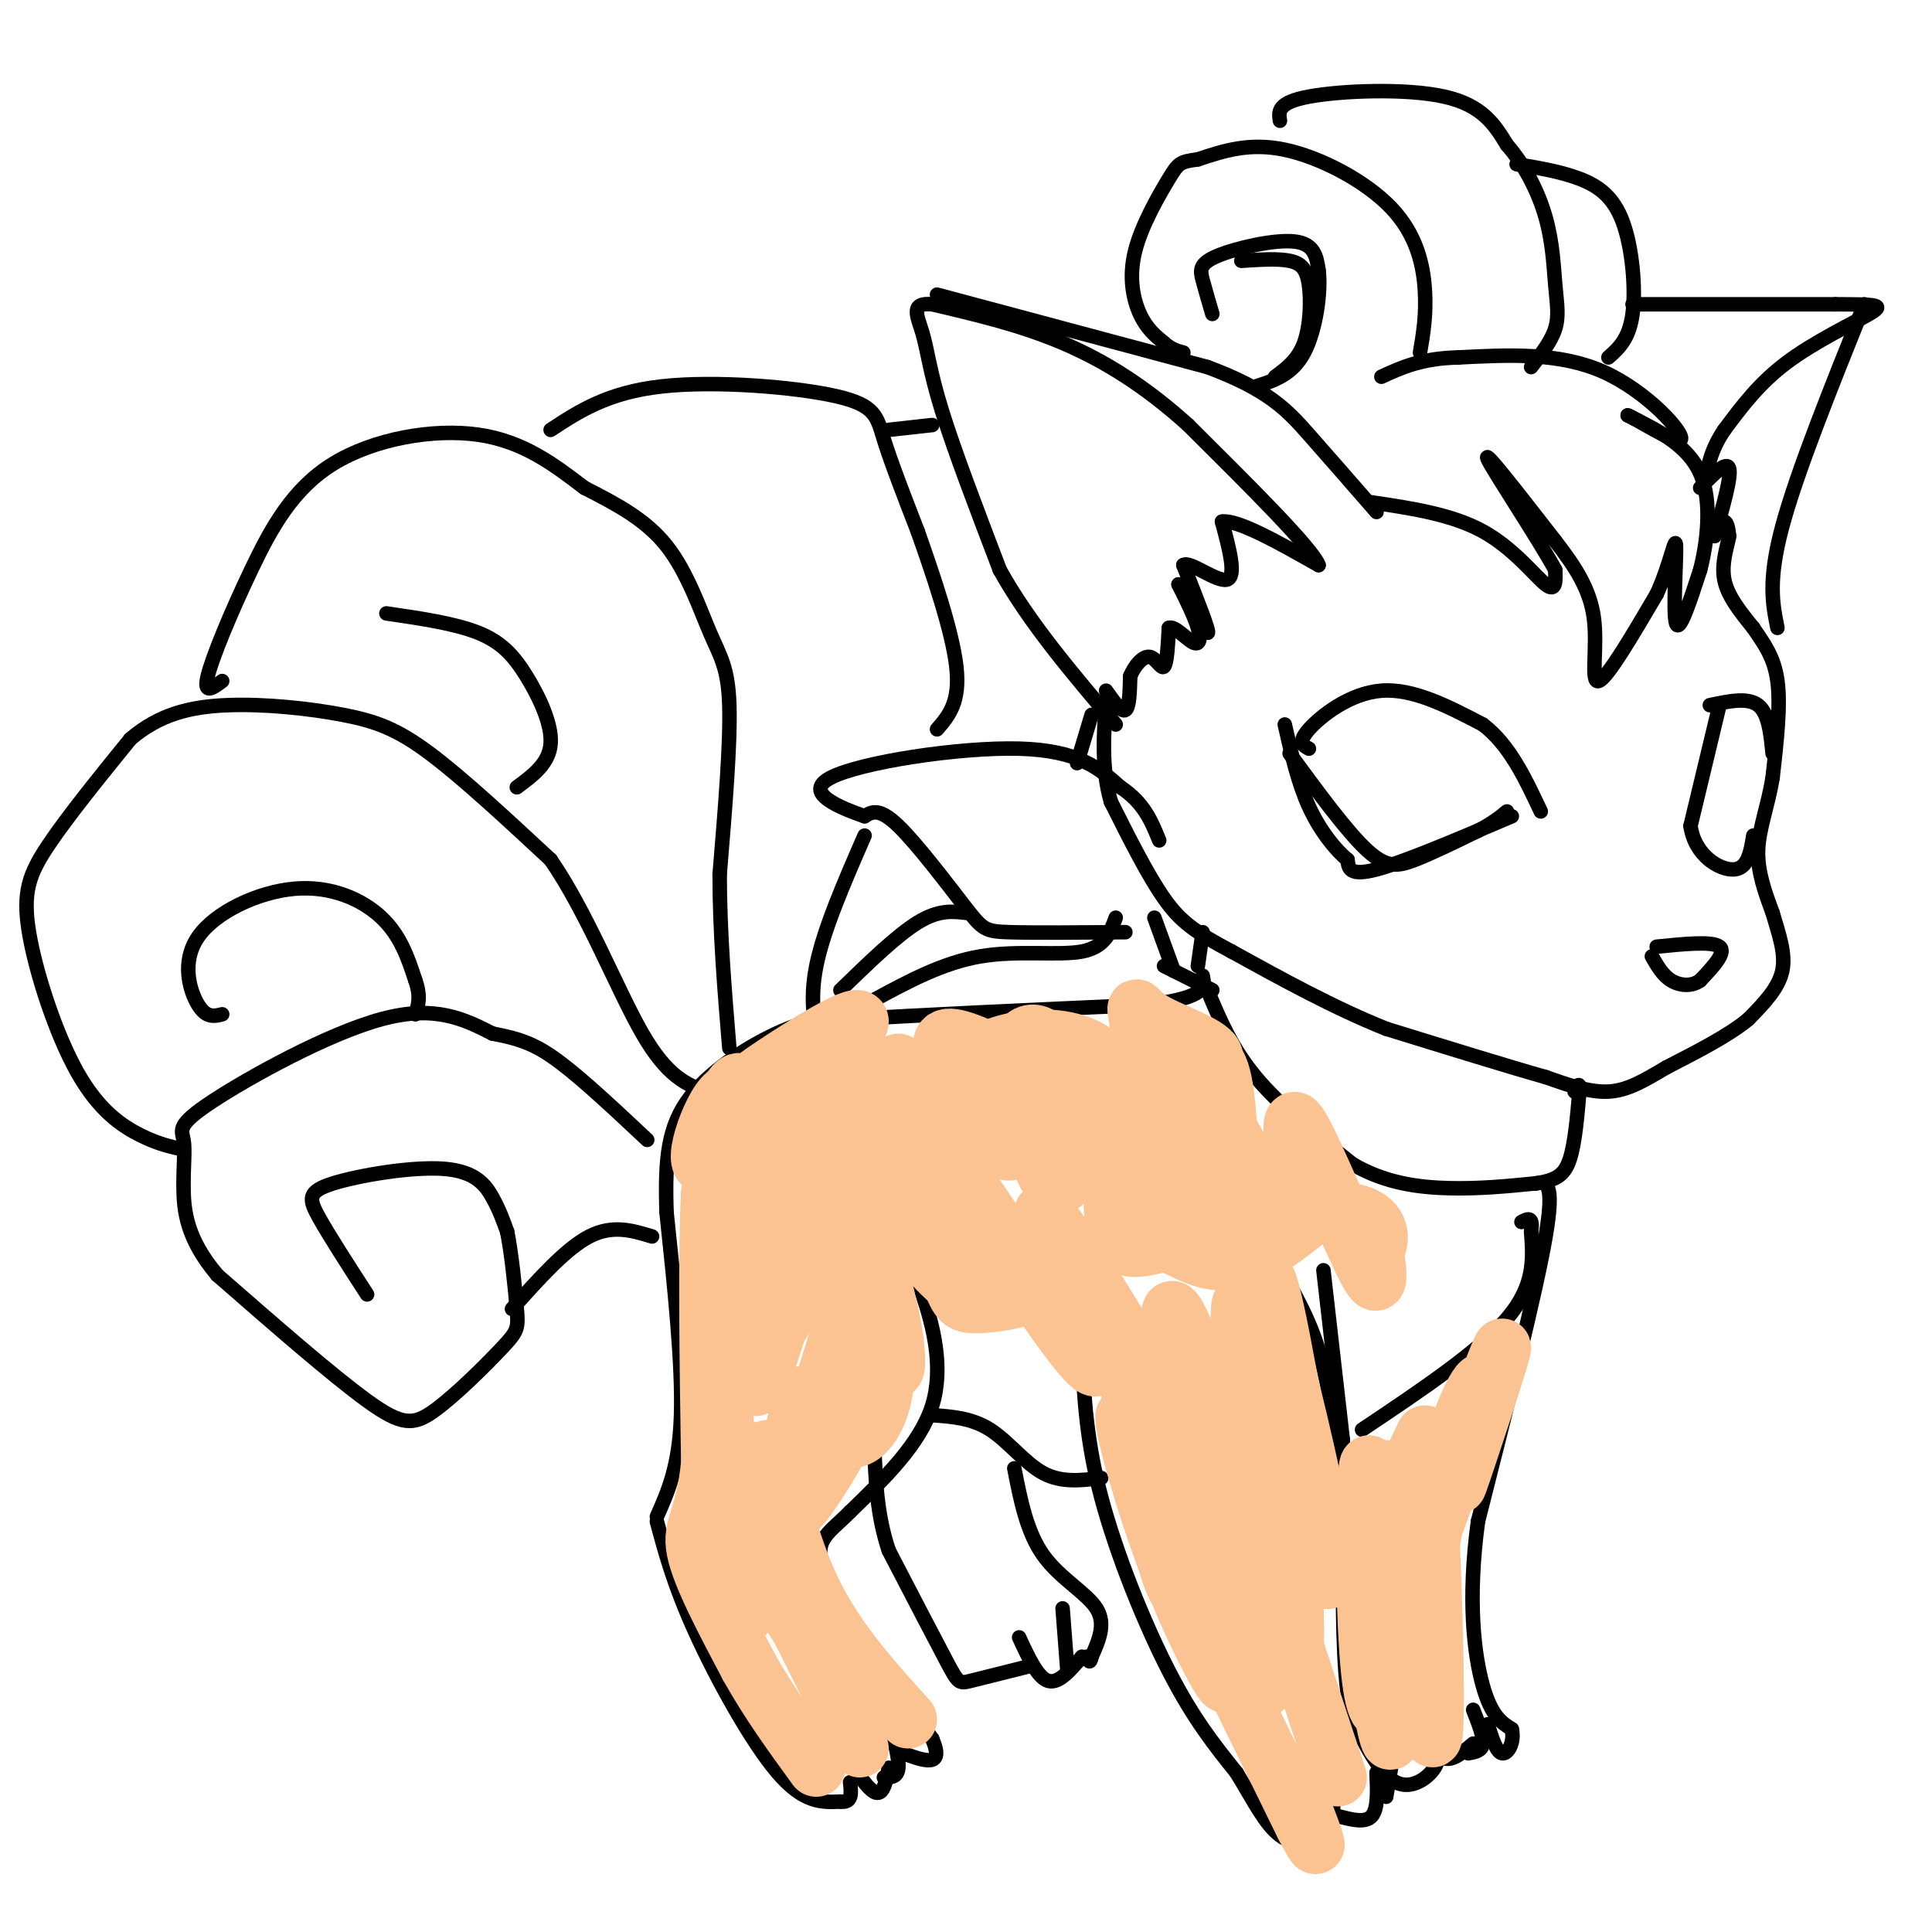 <svg viewBox='0 0 400 400' version='1.1' xmlns='http://www.w3.org/2000/svg' xmlns:xlink='http://www.w3.org/1999/xlink'><g fill='none' stroke='#000000' stroke-width='3' stroke-linecap='round' stroke-linejoin='round'><path d='M354,110c1.167,-1.083 2.333,-2.167 3,-2c0.667,0.167 0.833,1.583 1,3'/><path d='M358,111c-0.333,2.022 -1.667,5.578 -1,9c0.667,3.422 3.333,6.711 6,10'/><path d='M363,130c2.089,3.111 4.311,5.889 5,11c0.689,5.111 -0.156,12.556 -1,20'/><path d='M367,161c-0.956,5.867 -2.844,10.533 -3,15c-0.156,4.467 1.422,8.733 3,13'/><path d='M367,189c1.222,4.244 2.778,8.356 2,12c-0.778,3.644 -3.889,6.822 -7,10'/><path d='M362,211c-4.000,3.333 -10.500,6.667 -17,10'/><path d='M345,221c-4.733,2.800 -8.067,4.800 -12,5c-3.933,0.200 -8.467,-1.400 -13,-3'/><path d='M320,223c-7.667,-2.167 -20.333,-6.083 -33,-10'/><path d='M287,213c-10.833,-4.333 -21.417,-10.167 -32,-16'/><path d='M255,197c-7.600,-4.044 -10.600,-6.156 -14,-11c-3.400,-4.844 -7.200,-12.422 -11,-20'/><path d='M230,166c-2.000,-6.833 -1.500,-13.917 -1,-21'/><path d='M229,143c1.583,2.250 3.167,4.500 4,4c0.833,-0.500 0.917,-3.750 1,-7'/><path d='M234,140c0.893,-2.202 2.625,-4.208 4,-4c1.375,0.208 2.393,2.631 3,2c0.607,-0.631 0.804,-4.315 1,-8'/><path d='M242,130c1.179,-0.488 3.625,2.292 5,3c1.375,0.708 1.679,-0.655 1,-3c-0.679,-2.345 -2.339,-5.673 -4,-9'/><path d='M244,121c0.933,1.444 5.267,9.556 6,10c0.733,0.444 -2.133,-6.778 -5,-14'/><path d='M245,117c1.267,-0.978 6.933,3.578 9,3c2.067,-0.578 0.533,-6.289 -1,-12'/><path d='M253,108c3.167,-0.500 11.583,4.250 20,9'/><path d='M273,117c-1.167,-3.333 -14.083,-16.167 -27,-29'/><path d='M246,88c-8.778,-7.933 -17.222,-13.267 -26,-17c-8.778,-3.733 -17.889,-5.867 -27,-8'/><path d='M193,63c-4.726,-0.440 -3.042,2.458 -2,6c1.042,3.542 1.440,7.726 4,16c2.560,8.274 7.280,20.637 12,33'/><path d='M207,118c6.000,10.833 15.000,21.417 24,32'/><path d='M194,61c0.000,0.000 56.000,15.000 56,15'/><path d='M250,76c12.756,4.733 16.644,9.067 21,14c4.356,4.933 9.178,10.467 14,16'/><path d='M284,104c8.311,1.244 16.622,2.489 23,6c6.378,3.511 10.822,9.289 13,11c2.178,1.711 2.089,-0.644 2,-3'/><path d='M322,118c-3.422,-6.333 -12.978,-20.667 -14,-23c-1.022,-2.333 6.489,7.333 14,17'/><path d='M322,112c4.060,5.262 7.208,9.917 8,16c0.792,6.083 -0.774,13.595 1,13c1.774,-0.595 6.887,-9.298 12,-18'/><path d='M343,123c2.821,-6.131 3.875,-12.458 4,-10c0.125,2.458 -0.679,13.702 0,16c0.679,2.298 2.839,-4.351 5,-11'/><path d='M352,118c1.444,-5.622 2.556,-14.178 0,-20c-2.556,-5.822 -8.778,-8.911 -15,-12'/><path d='M337,86c0.762,0.071 10.167,6.250 11,5c0.833,-1.250 -6.905,-9.929 -16,-14c-9.095,-4.071 -19.548,-3.536 -30,-3'/><path d='M302,74c-7.667,0.167 -11.833,2.083 -16,4'/><path d='M294,73c0.667,-3.940 1.333,-7.881 1,-13c-0.333,-5.119 -1.667,-11.417 -7,-17c-5.333,-5.583 -14.667,-10.452 -22,-12c-7.333,-1.548 -12.667,0.226 -18,2'/><path d='M248,33c-3.719,0.494 -4.018,0.730 -6,4c-1.982,3.270 -5.649,9.573 -7,15c-1.351,5.427 -0.386,9.979 1,13c1.386,3.021 3.193,4.510 5,6'/><path d='M241,71c1.500,1.333 2.750,1.667 4,2'/><path d='M251,65c-0.738,-2.518 -1.476,-5.036 -2,-7c-0.524,-1.964 -0.833,-3.375 3,-5c3.833,-1.625 11.810,-3.464 16,-3c4.190,0.464 4.595,3.232 5,6'/><path d='M273,56c0.556,4.400 -0.556,12.400 -3,17c-2.444,4.600 -6.222,5.800 -10,7'/><path d='M257,54c3.780,-0.250 7.560,-0.500 10,0c2.440,0.500 3.542,1.750 4,5c0.458,3.250 0.274,8.500 -1,12c-1.274,3.500 -3.637,5.250 -6,7'/><path d='M265,25c-0.289,-1.889 -0.578,-3.778 6,-5c6.578,-1.222 20.022,-1.778 28,0c7.978,1.778 10.489,5.889 13,10'/><path d='M312,30c3.718,4.214 6.512,9.748 8,15c1.488,5.252 1.670,10.222 2,14c0.330,3.778 0.809,6.365 0,9c-0.809,2.635 -2.904,5.317 -5,8'/><path d='M314,34c4.565,0.762 9.131,1.524 13,3c3.869,1.476 7.042,3.667 9,9c1.958,5.333 2.702,13.810 2,19c-0.702,5.190 -2.851,7.095 -5,9'/><path d='M338,63c0.000,0.000 42.000,0.000 42,0'/><path d='M380,63c8.940,0.024 10.292,0.083 7,2c-3.292,1.917 -11.226,5.690 -17,10c-5.774,4.310 -9.387,9.155 -13,14'/><path d='M357,89c-2.833,4.167 -3.417,7.583 -4,11'/><path d='M386,63c-7.000,17.417 -14.000,34.833 -17,46c-3.000,11.167 -2.000,16.083 -1,21'/><path d='M352,101c2.750,-2.833 5.500,-5.667 6,-4c0.500,1.667 -1.250,7.833 -3,14'/><path d='M233,193c-9.500,0.071 -19.000,0.143 -24,0c-5.000,-0.143 -5.500,-0.500 -9,-5c-3.500,-4.500 -10.000,-13.143 -14,-17c-4.000,-3.857 -5.500,-2.929 -7,-2'/><path d='M179,169c-4.738,-1.667 -13.083,-4.833 -7,-8c6.083,-3.167 26.595,-6.333 39,-6c12.405,0.333 16.702,4.167 21,8'/><path d='M232,163c4.833,3.167 6.417,7.083 8,11'/><path d='M239,190c0.000,0.000 4.000,11.000 4,11'/><path d='M249,193c0.000,0.000 -1.000,7.000 -1,7'/><path d='M241,200c0.000,0.000 10.000,5.000 10,5'/><path d='M250,205c2.500,6.000 5.000,12.000 10,18c5.000,6.000 12.500,12.000 20,18'/><path d='M280,241c6.756,3.956 13.644,4.844 20,5c6.356,0.156 12.178,-0.422 18,-1'/><path d='M318,245c4.267,-0.644 5.933,-1.756 7,-5c1.067,-3.244 1.533,-8.622 2,-14'/><path d='M327,226c0.167,-2.333 -0.417,-1.167 -1,0'/><path d='M318,245c2.000,-0.333 4.000,-0.667 2,11c-2.000,11.667 -8.000,35.333 -14,59'/><path d='M306,315c-2.222,16.333 -0.778,27.667 1,34c1.778,6.333 3.889,7.667 6,9'/><path d='M313,358c0.622,2.778 -0.822,5.222 -2,5c-1.178,-0.222 -2.089,-3.111 -3,-6'/><path d='M305,354c1.083,2.750 2.167,5.500 2,7c-0.167,1.500 -1.583,1.750 -3,2'/><path d='M295,357c1.167,3.167 2.333,6.333 4,7c1.667,0.667 3.833,-1.167 6,-3'/><path d='M297,360c0.689,1.911 1.378,3.822 0,6c-1.378,2.178 -4.822,4.622 -8,3c-3.178,-1.622 -6.089,-7.311 -9,-13'/><path d='M280,356c-1.833,-7.167 -1.917,-18.583 -2,-30'/><path d='M278,326c-0.622,-12.133 -1.178,-27.467 -3,-38c-1.822,-10.533 -4.911,-16.267 -8,-22'/><path d='M282,296c12.083,-8.083 24.167,-16.167 30,-23c5.833,-6.833 5.417,-12.417 5,-18'/><path d='M317,255c0.500,-3.333 -0.750,-2.667 -2,-2'/><path d='M274,263c0.000,0.000 4.000,35.000 4,35'/><path d='M278,298c0.333,6.833 -0.833,6.417 -2,6'/><path d='M224,280c0.444,9.133 0.889,18.267 4,30c3.111,11.733 8.889,26.067 14,36c5.111,9.933 9.556,15.467 14,21'/><path d='M256,367c3.690,6.048 5.917,10.667 9,13c3.083,2.333 7.024,2.381 9,1c1.976,-1.381 1.988,-4.190 2,-7'/><path d='M276,374c0.000,-2.333 -1.000,-4.667 -2,-7'/><path d='M277,376c2.833,0.750 5.667,1.500 7,0c1.333,-1.500 1.167,-5.250 1,-9'/><path d='M287,372c0.000,0.000 1.000,-6.000 1,-6'/><path d='M193,293c4.111,0.289 8.222,0.578 12,3c3.778,2.422 7.222,6.978 11,9c3.778,2.022 7.889,1.511 12,1'/><path d='M185,254c1.933,3.844 3.867,7.689 6,14c2.133,6.311 4.467,15.089 2,23c-2.467,7.911 -9.733,14.956 -17,22'/><path d='M176,313c-4.733,4.800 -8.067,5.800 -5,13c3.067,7.200 12.533,20.600 22,34'/><path d='M193,360c2.667,6.167 -1.667,4.583 -6,3'/><path d='M184,356c1.083,4.000 2.167,8.000 2,10c-0.167,2.000 -1.583,2.000 -3,2'/><path d='M173,360c3.083,5.000 6.167,10.000 8,11c1.833,1.000 2.417,-2.000 3,-5'/><path d='M136,315c1.778,6.622 3.556,13.244 8,23c4.444,9.756 11.556,22.644 17,29c5.444,6.356 9.222,6.178 13,6'/><path d='M174,373c2.500,0.333 2.250,-1.833 2,-4'/><path d='M136,314c2.333,-5.250 4.667,-10.500 5,-21c0.333,-10.500 -1.333,-26.250 -3,-42'/><path d='M138,251c-0.357,-11.119 0.250,-17.917 5,-24c4.750,-6.083 13.643,-11.452 20,-14c6.357,-2.548 10.179,-2.274 14,-2'/><path d='M177,211c12.500,-0.833 36.750,-1.917 61,-3'/><path d='M238,208c12.000,-1.500 11.500,-3.750 11,-6'/><path d='M210,304c1.289,6.600 2.578,13.200 6,18c3.422,4.800 8.978,7.800 11,11c2.022,3.200 0.511,6.600 -1,10'/><path d='M226,343c-0.333,1.667 -0.667,0.833 -1,0'/><path d='M220,333c0.000,0.000 1.000,13.000 1,13'/><path d='M211,339c1.917,4.167 3.833,8.333 6,9c2.167,0.667 4.583,-2.167 7,-5'/><path d='M213,345c-4.778,1.200 -9.556,2.400 -12,3c-2.444,0.600 -2.556,0.600 -5,-4c-2.444,-4.600 -7.222,-13.800 -12,-23'/><path d='M184,321c-2.500,-7.500 -2.750,-14.750 -3,-22'/><path d='M135,256c-4.083,-1.250 -8.167,-2.500 -13,0c-4.833,2.500 -10.417,8.750 -16,15'/><path d='M76,268c-3.944,-6.097 -7.888,-12.195 -10,-16c-2.112,-3.805 -2.391,-5.319 3,-7c5.391,-1.681 16.451,-3.530 23,-3c6.549,0.530 8.585,3.437 10,6c1.415,2.563 2.207,4.781 3,7'/><path d='M105,255c0.905,4.419 1.668,11.966 2,16c0.332,4.034 0.233,4.556 -3,8c-3.233,3.444 -9.601,9.812 -14,13c-4.399,3.188 -6.828,3.197 -14,-2c-7.172,-5.197 -19.086,-15.598 -31,-26'/><path d='M45,264c-6.414,-7.547 -6.948,-13.415 -7,-18c-0.052,-4.585 0.378,-7.889 0,-10c-0.378,-2.111 -1.563,-3.030 6,-8c7.563,-4.970 23.875,-13.991 35,-17c11.125,-3.009 17.062,-0.004 23,3'/><path d='M102,214c5.889,1.089 9.111,2.311 14,6c4.889,3.689 11.444,9.844 18,16'/><path d='M46,210c-1.640,0.410 -3.279,0.820 -5,-2c-1.721,-2.820 -3.523,-8.869 0,-14c3.523,-5.131 12.372,-9.343 20,-10c7.628,-0.657 14.037,2.241 18,6c3.963,3.759 5.482,8.380 7,13'/><path d='M86,203c1.167,3.333 0.583,5.167 0,7'/><path d='M38,238c-2.640,-0.566 -5.279,-1.132 -9,-3c-3.721,-1.868 -8.523,-5.037 -13,-13c-4.477,-7.963 -8.628,-20.721 -10,-29c-1.372,-8.279 0.037,-12.080 4,-18c3.963,-5.920 10.482,-13.960 17,-22'/><path d='M27,153c5.912,-5.053 12.193,-6.684 20,-7c7.807,-0.316 17.140,0.684 24,2c6.860,1.316 11.246,2.947 18,8c6.754,5.053 15.877,13.526 25,22'/><path d='M114,178c7.533,10.889 13.867,27.111 19,36c5.133,8.889 9.067,10.444 13,12'/><path d='M80,127c7.089,1.036 14.179,2.071 19,4c4.821,1.929 7.375,4.750 10,9c2.625,4.250 5.321,9.929 5,14c-0.321,4.071 -3.661,6.536 -7,9'/><path d='M46,141c-1.976,1.467 -3.952,2.935 -3,-1c0.952,-3.935 4.833,-13.271 9,-22c4.167,-8.729 8.622,-16.850 17,-22c8.378,-5.150 20.679,-7.329 30,-6c9.321,1.329 15.660,6.164 22,11'/><path d='M121,101c6.778,3.456 12.724,6.596 17,12c4.276,5.404 6.882,13.070 9,18c2.118,4.930 3.748,7.123 4,15c0.252,7.877 -0.874,21.439 -2,35'/><path d='M149,181c0.000,11.833 1.000,23.917 2,36'/><path d='M114,89c5.905,-3.875 11.810,-7.750 23,-9c11.190,-1.250 27.667,0.125 36,2c8.333,1.875 8.524,4.250 10,9c1.476,4.750 4.238,11.875 7,19'/><path d='M190,110c3.044,8.600 7.156,20.600 8,28c0.844,7.400 -1.578,10.200 -4,13'/><path d='M179,173c-4.250,9.750 -8.500,19.500 -10,27c-1.500,7.500 -0.250,12.750 1,18'/><path d='M174,205c5.833,-5.667 11.667,-11.333 16,-14c4.333,-2.667 7.167,-2.333 10,-2'/><path d='M181,207c7.111,-3.844 14.222,-7.689 22,-9c7.778,-1.311 16.222,-0.089 21,-1c4.778,-0.911 5.889,-3.956 7,-7'/><path d='M184,89c0.000,0.000 9.000,-1.000 9,-1'/><path d='M226,148c0.000,0.000 -3.000,10.000 -3,10'/><path d='M271,155c-1.200,-0.644 -2.400,-1.289 0,-4c2.400,-2.711 8.400,-7.489 15,-8c6.600,-0.511 13.800,3.244 21,7'/><path d='M307,150c5.500,4.167 8.750,11.083 12,18'/><path d='M313,169c-11.167,4.750 -22.333,9.500 -28,11c-5.667,1.500 -5.833,-0.250 -6,-2'/><path d='M279,178c-2.489,-2.000 -5.711,-6.000 -8,-11c-2.289,-5.000 -3.644,-11.000 -5,-17'/><path d='M267,156c5.933,8.089 11.867,16.178 16,20c4.133,3.822 6.467,3.378 10,2c3.533,-1.378 8.267,-3.689 13,-6'/><path d='M306,172c3.167,-1.667 4.583,-2.833 6,-4'/><path d='M356,146c0.000,0.000 -6.000,25.000 -6,25'/><path d='M350,171c0.889,6.200 6.111,9.200 9,9c2.889,-0.200 3.444,-3.600 4,-7'/><path d='M354,146c3.917,-0.833 7.833,-1.667 10,0c2.167,1.667 2.583,5.833 3,10'/><path d='M343,196c5.750,-0.583 11.500,-1.167 13,0c1.500,1.167 -1.250,4.083 -4,7'/><path d='M352,203c-1.778,1.311 -4.222,1.089 -6,0c-1.778,-1.089 -2.889,-3.044 -4,-5'/></g>
<g fill='none' stroke='#FCC392' stroke-width='12' stroke-linecap='round' stroke-linejoin='round'><path d='M149,269c0.667,9.778 1.333,19.556 1,15c-0.333,-4.556 -1.667,-23.444 -2,-29c-0.333,-5.556 0.333,2.222 1,10'/><path d='M149,265c-0.340,4.979 -1.689,12.427 0,4c1.689,-8.427 6.416,-32.730 6,-38c-0.416,-5.270 -5.976,8.494 -7,12c-1.024,3.506 2.488,-3.247 6,-10'/><path d='M154,233c0.990,-2.897 0.464,-5.141 0,-7c-0.464,-1.859 -0.867,-3.333 -3,0c-2.133,3.333 -5.995,11.472 -6,14c-0.005,2.528 3.848,-0.557 6,-4c2.152,-3.443 2.605,-7.246 2,-9c-0.605,-1.754 -2.267,-1.459 -4,1c-1.733,2.459 -3.537,7.082 -4,10c-0.463,2.918 0.414,4.132 2,2c1.586,-2.132 3.882,-7.609 4,-7c0.118,0.609 -1.941,7.305 -4,14'/><path d='M147,247c-0.667,11.667 -0.333,33.833 0,56'/><path d='M147,303c-1.156,11.644 -4.044,12.756 -3,18c1.044,5.244 6.022,14.622 11,24'/><path d='M155,345c4.167,7.500 9.083,14.250 14,21'/><path d='M178,362c0.000,0.000 -12.000,-24.000 -12,-24'/><path d='M166,338c-2.833,-5.000 -3.917,-5.500 -5,-6'/><path d='M188,356c-7.083,-7.833 -14.167,-15.667 -19,-25c-4.833,-9.333 -7.417,-20.167 -10,-31'/><path d='M159,300c-0.712,3.908 2.507,29.177 2,28c-0.507,-1.177 -4.741,-28.802 -7,-28c-2.259,0.802 -2.544,30.029 -3,29c-0.456,-1.029 -1.084,-32.316 -1,-35c0.084,-2.684 0.881,23.233 2,34c1.119,10.767 2.559,6.383 4,2'/><path d='M156,330c3.298,-10.750 9.542,-38.625 10,-41c0.458,-2.375 -4.869,20.750 -3,24c1.869,3.250 10.935,-13.375 20,-30'/><path d='M183,283c1.041,-1.716 -6.357,8.994 -7,13c-0.643,4.006 5.469,1.307 7,-8c1.531,-9.307 -1.518,-25.223 -2,-26c-0.482,-0.777 1.603,13.586 3,19c1.397,5.414 2.107,1.881 1,-5c-1.107,-6.881 -4.031,-17.109 -5,-19c-0.969,-1.891 0.015,4.554 1,11'/><path d='M181,268c-0.364,8.587 -1.774,24.555 -2,25c-0.226,0.445 0.731,-14.633 1,-18c0.269,-3.367 -0.152,4.976 -4,15c-3.848,10.024 -11.124,21.728 -11,17c0.124,-4.728 7.649,-25.888 11,-39c3.351,-13.112 2.529,-18.175 -1,-15c-3.529,3.175 -9.764,14.587 -16,26'/><path d='M159,279c-3.302,7.026 -3.557,11.589 -1,5c2.557,-6.589 7.927,-24.332 10,-38c2.073,-13.668 0.850,-23.262 -2,-21c-2.850,2.262 -7.326,16.379 -10,26c-2.674,9.621 -3.547,14.747 -3,19c0.547,4.253 2.513,7.632 4,10c1.487,2.368 2.495,3.723 4,-9c1.505,-12.723 3.506,-39.524 1,-43c-2.506,-3.476 -9.521,16.372 -10,22c-0.479,5.628 5.577,-2.963 9,-10c3.423,-7.037 4.211,-12.518 5,-18'/><path d='M166,222c1.115,-3.781 1.403,-4.235 -2,-2c-3.403,2.235 -10.496,7.157 -10,8c0.496,0.843 8.583,-2.395 15,-7c6.417,-4.605 11.166,-10.577 8,-10c-3.166,0.577 -14.246,7.704 -19,11c-4.754,3.296 -3.181,2.760 0,3c3.181,0.240 7.972,1.257 14,0c6.028,-1.257 13.294,-4.788 14,-5c0.706,-0.212 -5.147,2.894 -11,6'/><path d='M175,226c-4.245,3.377 -9.359,8.819 -11,12c-1.641,3.181 0.191,4.102 7,0c6.809,-4.102 18.596,-13.227 18,-12c-0.596,1.227 -13.574,12.806 -17,17c-3.426,4.194 2.702,1.002 9,-5c6.298,-6.002 12.768,-14.816 13,-17c0.232,-2.184 -5.773,2.260 -11,7c-5.227,4.740 -9.677,9.776 -9,12c0.677,2.224 6.479,1.635 10,0c3.521,-1.635 4.760,-4.318 6,-7'/><path d='M190,233c1.000,-1.167 0.500,-0.583 0,0'/><path d='M191,236c-3.577,-2.775 -7.154,-5.550 -5,2c2.154,7.550 10.040,25.426 14,29c3.960,3.574 3.992,-7.153 3,-13c-0.992,-5.847 -3.010,-6.812 -6,-9c-2.990,-2.188 -6.951,-5.597 -7,-2c-0.049,3.597 3.814,14.201 6,20c2.186,5.799 2.695,6.794 5,7c2.305,0.206 6.405,-0.376 9,-1c2.595,-0.624 3.685,-1.291 -1,-6c-4.685,-4.709 -15.146,-13.460 -20,-17c-4.854,-3.540 -4.101,-1.869 -3,1c1.101,2.869 2.551,6.934 4,11'/><path d='M190,258c2.934,4.247 8.268,9.364 12,11c3.732,1.636 5.863,-0.208 8,-1c2.137,-0.792 4.280,-0.532 0,-8c-4.280,-7.468 -14.984,-22.664 -13,-19c1.984,3.664 16.655,26.188 24,36c7.345,9.812 7.362,6.911 4,-2c-3.362,-8.911 -10.103,-23.832 -9,-24c1.103,-0.168 10.052,14.416 19,29'/><path d='M235,280c2.833,4.500 0.417,1.250 -2,-2'/><path d='M232,278c3.628,19.291 7.256,38.583 10,47c2.744,8.417 4.606,5.960 2,-4c-2.606,-9.960 -9.678,-27.422 -11,-28c-1.322,-0.578 3.106,15.729 8,29c4.894,13.271 10.256,23.506 12,26c1.744,2.494 -0.128,-2.753 -2,-8'/><path d='M251,340c-2.756,-6.400 -8.644,-18.400 -6,-13c2.644,5.400 13.822,28.200 25,51'/><path d='M270,378c4.167,8.000 2.083,2.500 0,-3'/><path d='M277,368c-13.417,-40.667 -26.833,-81.333 -32,-93c-5.167,-11.667 -2.083,5.667 1,23'/><path d='M246,298c3.438,16.394 11.532,45.880 9,38c-2.532,-7.880 -15.690,-53.127 -16,-56c-0.310,-2.873 12.229,36.628 18,56c5.771,19.372 4.774,18.615 3,-3c-1.774,-21.615 -4.324,-64.089 -3,-63c1.324,1.089 6.521,45.740 9,63c2.479,17.260 2.239,7.130 2,-3'/><path d='M268,330c-0.960,-7.862 -4.359,-26.019 -6,-42c-1.641,-15.981 -1.523,-29.788 1,-21c2.523,8.788 7.449,40.170 10,53c2.551,12.830 2.725,7.108 0,-7c-2.725,-14.108 -8.350,-36.602 -11,-45c-2.650,-8.398 -2.325,-2.699 -2,3'/><path d='M223,225c-2.907,-1.773 -5.814,-3.545 -8,-4c-2.186,-0.455 -3.651,0.409 -3,6c0.651,5.591 3.418,15.910 6,18c2.582,2.090 4.979,-4.051 6,-9c1.021,-4.949 0.665,-8.708 0,-11c-0.665,-2.292 -1.640,-3.117 -4,-6c-2.360,-2.883 -6.107,-7.824 -9,-3c-2.893,4.824 -4.933,19.411 -3,22c1.933,2.589 7.838,-6.822 7,-13c-0.838,-6.178 -8.418,-9.125 -12,-7c-3.582,2.125 -3.166,9.321 -2,13c1.166,3.679 3.083,3.839 5,4'/><path d='M206,235c1.649,0.132 3.270,-1.538 5,-3c1.730,-1.462 3.567,-2.717 0,-5c-3.567,-2.283 -12.540,-5.593 -16,-6c-3.460,-0.407 -1.406,2.090 1,4c2.406,1.910 5.166,3.234 9,3c3.834,-0.234 8.742,-2.024 7,-5c-1.742,-2.976 -10.135,-7.137 -14,-8c-3.865,-0.863 -3.201,1.573 -2,4c1.201,2.427 2.939,4.846 7,6c4.061,1.154 10.446,1.044 15,0c4.554,-1.044 7.277,-3.022 10,-5'/><path d='M228,220c-0.038,-2.145 -5.132,-5.009 -12,-5c-6.868,0.009 -15.510,2.889 -11,5c4.510,2.111 22.172,3.453 33,3c10.828,-0.453 14.824,-2.699 13,-5c-1.824,-2.301 -9.467,-4.655 -13,-7c-3.533,-2.345 -2.957,-4.680 -2,3c0.957,7.680 2.296,25.375 4,30c1.704,4.625 3.773,-3.822 4,-10c0.227,-6.178 -1.386,-10.089 -3,-14'/><path d='M241,220c-0.818,-3.053 -1.362,-3.686 -3,-1c-1.638,2.686 -4.371,8.691 -6,16c-1.629,7.309 -2.156,15.921 -1,20c1.156,4.079 3.993,3.625 7,3c3.007,-0.625 6.184,-1.422 8,-8c1.816,-6.578 2.270,-18.936 2,-25c-0.270,-6.064 -1.263,-5.832 -3,-3c-1.737,2.832 -4.219,8.265 -5,14c-0.781,5.735 0.139,11.771 2,15c1.861,3.229 4.662,3.650 7,4c2.338,0.350 4.214,0.630 5,-6c0.786,-6.630 0.481,-20.170 -1,-26c-1.481,-5.830 -4.137,-3.952 -3,1c1.137,4.952 6.069,12.976 11,21'/><path d='M261,245c3.447,4.480 6.563,5.180 7,0c0.437,-5.180 -1.805,-16.241 1,-12c2.805,4.241 10.659,23.783 14,30c3.341,6.217 2.171,-0.892 1,-8'/><path d='M284,255c-0.166,0.482 -1.080,5.686 0,5c1.080,-0.686 4.154,-7.264 -4,-9c-8.154,-1.736 -27.536,1.370 -36,3c-8.464,1.630 -6.010,1.785 -3,3c3.010,1.215 6.574,3.490 10,4c3.426,0.510 6.713,-0.745 10,-2'/><path d='M261,259c3.167,-1.333 6.083,-3.667 9,-6'/><path d='M285,310c-0.863,-5.095 -1.726,-10.190 -2,-4c-0.274,6.190 0.042,23.664 1,26c0.958,2.336 2.558,-10.468 3,-19c0.442,-8.532 -0.273,-12.792 -1,-4c-0.727,8.792 -1.465,30.636 -1,35c0.465,4.364 2.133,-8.753 2,-16c-0.133,-7.247 -2.066,-8.623 -4,-10'/><path d='M283,318c-0.623,5.177 -0.180,23.120 1,31c1.180,7.880 3.098,5.697 3,2c-0.098,-3.697 -2.212,-8.909 -2,-5c0.212,3.909 2.749,16.937 3,14c0.251,-2.937 -1.786,-21.839 -1,-35c0.786,-13.161 4.393,-20.580 8,-28'/><path d='M295,297c0.709,9.439 -1.517,47.038 -2,47c-0.483,-0.038 0.778,-37.711 2,-37c1.222,0.711 2.406,39.807 2,50c-0.406,10.193 -2.402,-8.516 -2,-23c0.402,-14.484 3.201,-24.742 6,-35'/><path d='M301,299c2.788,-9.648 6.758,-16.266 6,-11c-0.758,5.266 -6.242,22.418 -5,19c1.242,-3.418 9.212,-27.405 9,-28c-0.212,-0.595 -8.606,22.203 -17,45'/></g>
</svg>
